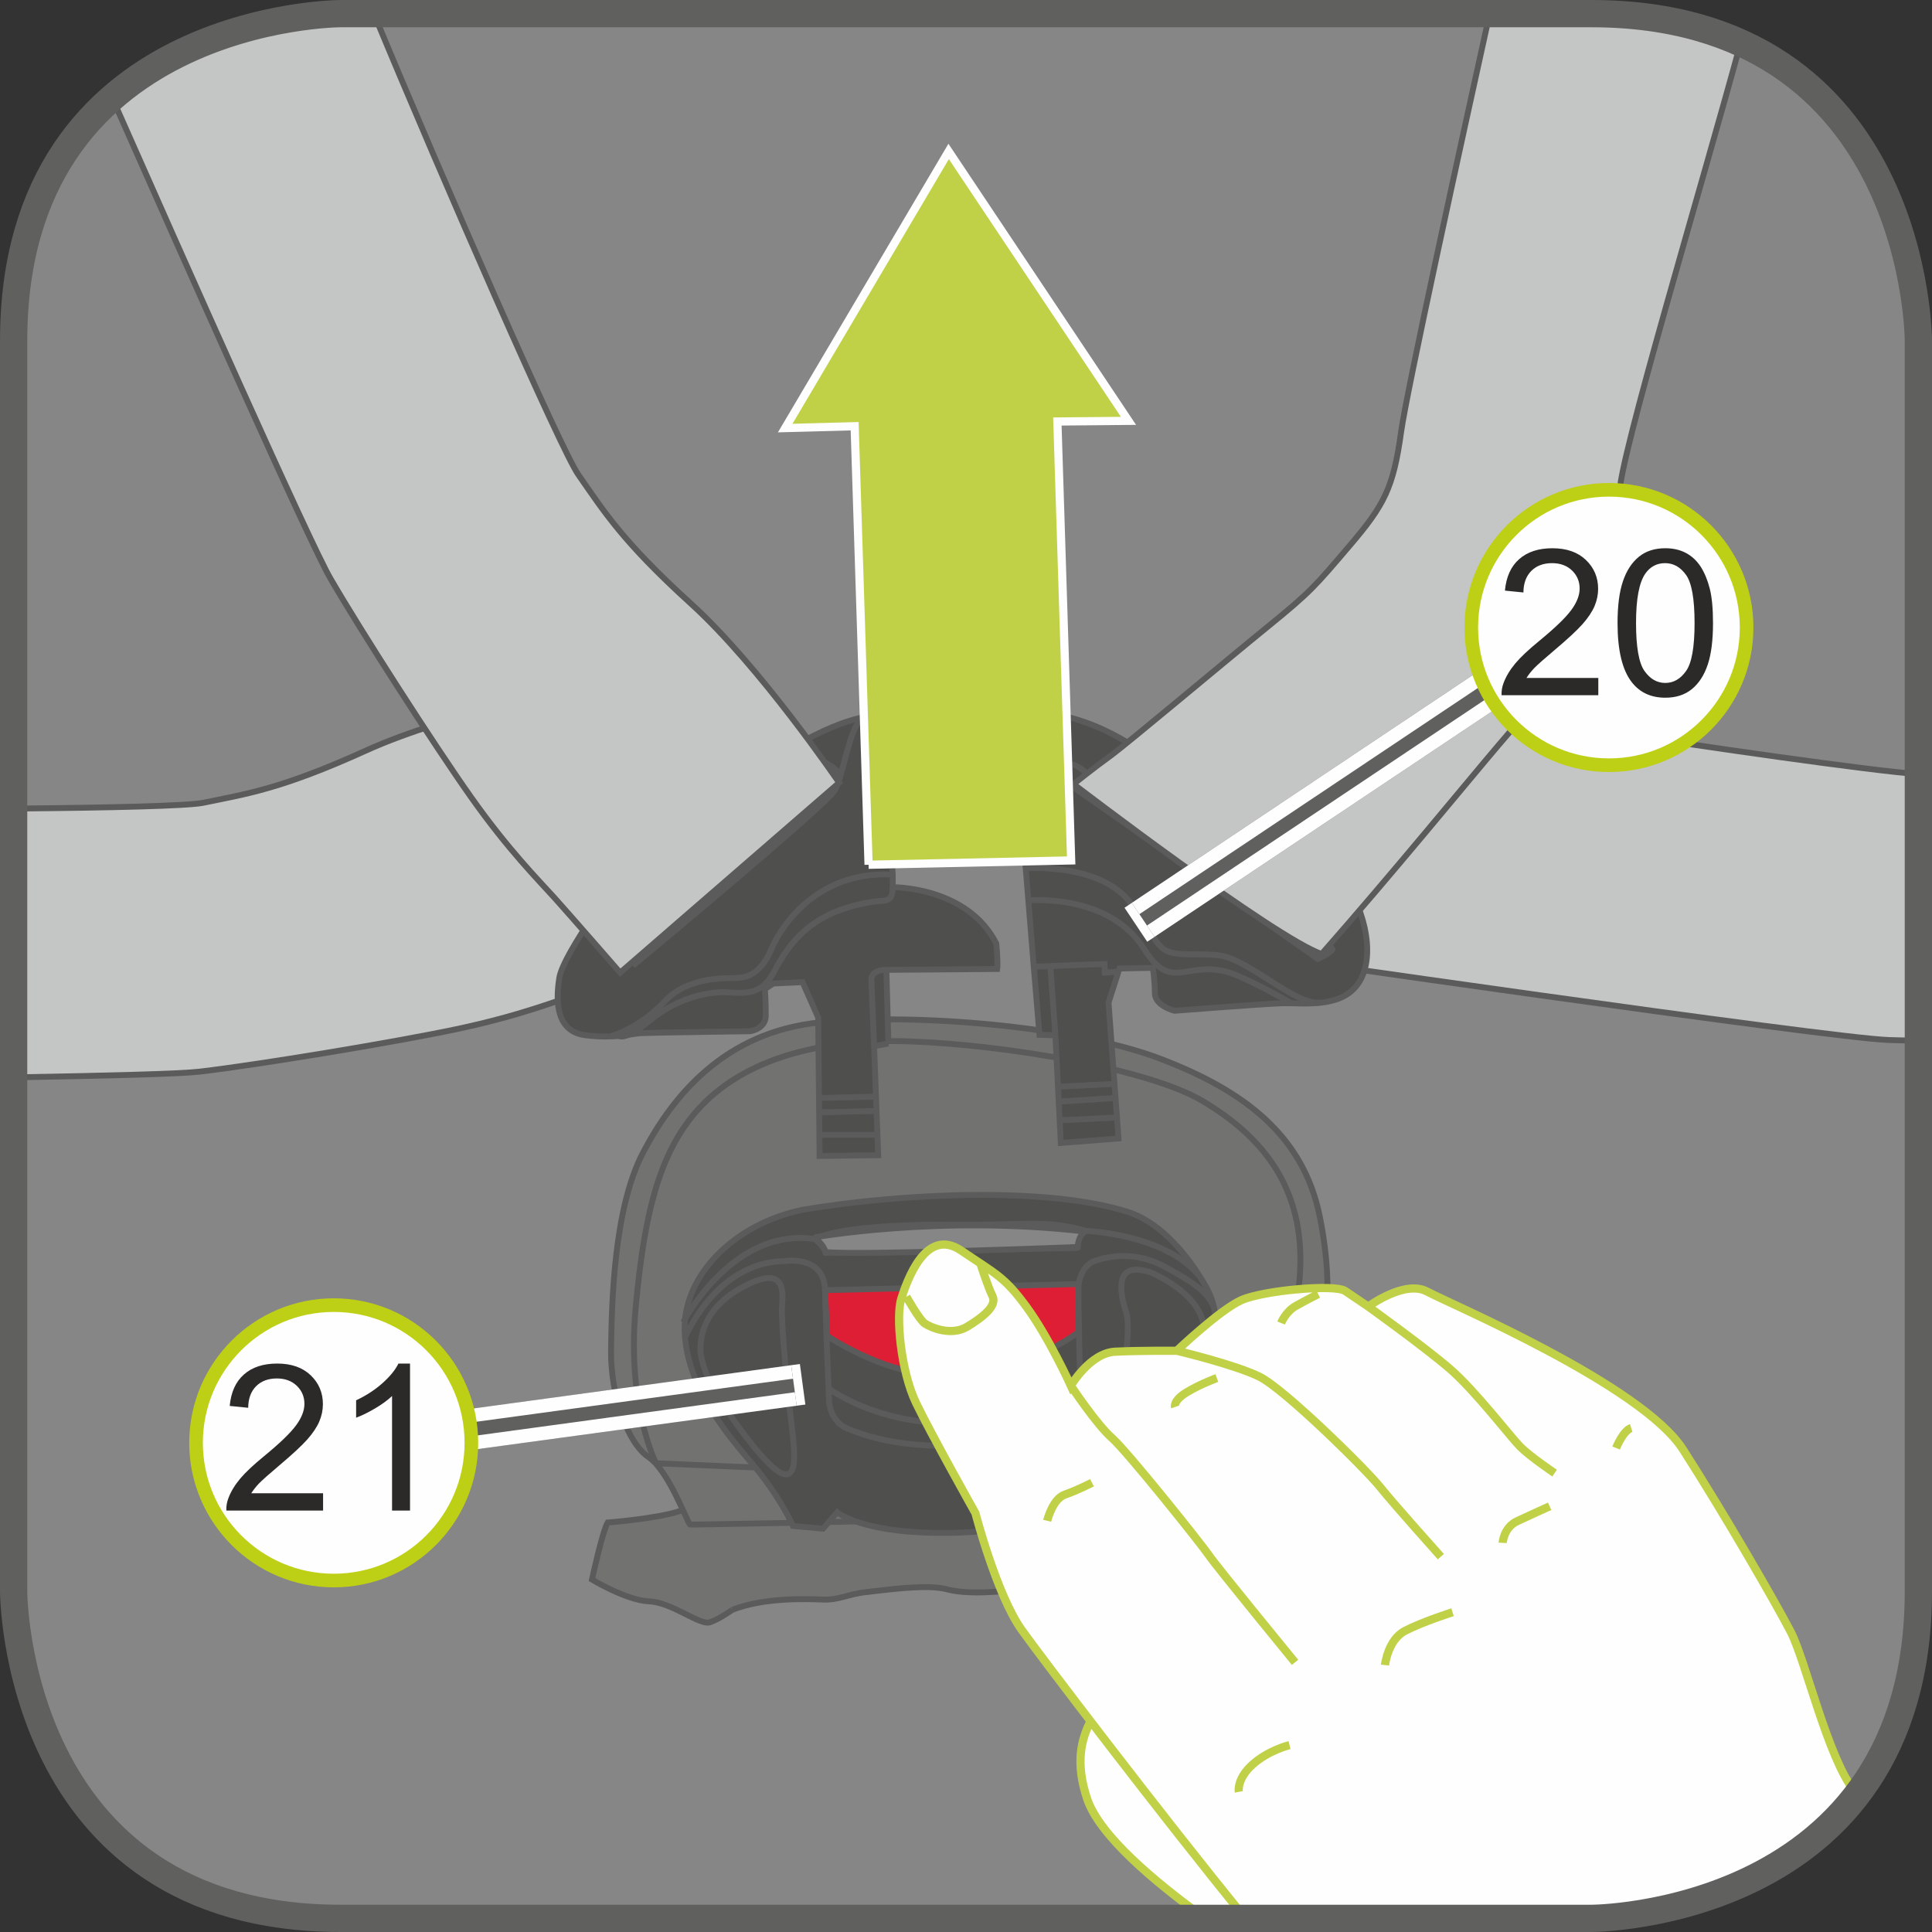 <?xml version="1.0" encoding="UTF-8"?>
<!DOCTYPE svg PUBLIC "-//W3C//DTD SVG 1.1//EN" "http://www.w3.org/Graphics/SVG/1.1/DTD/svg11.dtd">
<!-- Creator: CorelDRAW 2017 -->
<svg xmlns="http://www.w3.org/2000/svg" xml:space="preserve" width="25mm" height="25mm" version="1.1" style="shape-rendering:geometricPrecision; text-rendering:geometricPrecision; image-rendering:optimizeQuality; fill-rule:evenodd; clip-rule:evenodd"
viewBox="0 0 12162.37 12162.32"
 xmlns:xlink="http://www.w3.org/1999/xlink">
 <rect x="0" y="0" width="12162.37" height="12162.32" fill="#333333" stroke="none"/>
 <defs>
  <style type="text/css">
   <![CDATA[
    .str4 {stroke:#FEFEFE;stroke-width:51.47;stroke-miterlimit:10}
    .str1 {stroke:#C0D147;stroke-width:51.47;stroke-miterlimit:10}
    .str8 {stroke:#FEFEFE;stroke-width:257.45;stroke-miterlimit:4}
    .str5 {stroke:#60605F;stroke-width:171.64;stroke-miterlimit:4}
    .str9 {stroke:#BED015;stroke-width:85.82;stroke-miterlimit:2.613}
    .str3 {stroke:#5B5B5B;stroke-width:37.07;stroke-miterlimit:10}
    .str2 {stroke:#5B5B5B;stroke-width:37.07;stroke-miterlimit:4}
    .str0 {stroke:#2C2B2A;stroke-width:37.07;stroke-miterlimit:10}
    .str6 {stroke:#60605F;stroke-width:257.45;stroke-linejoin:bevel;stroke-miterlimit:4}
    .str7 {stroke:#FEFEFE;stroke-width:85.62;stroke-linejoin:bevel;stroke-miterlimit:4}
    .fil2 {fill:none;fill-rule:nonzero}
    .fil0 {fill:#FEFEFE;fill-rule:nonzero}
    .fil3 {fill:#C4C5C5;fill-rule:nonzero}
    .fil1 {fill:#868686;fill-rule:nonzero}
    .fil4 {fill:#727271;fill-rule:nonzero}
    .fil5 {fill:#4F4F4E;fill-rule:nonzero}
    .fil8 {fill:#2B2A29;fill-rule:nonzero}
    .fil6 {fill:#DD1E35;fill-rule:nonzero}
    .fil7 {fill:#C0D147;fill-rule:nonzero}
   ]]>
  </style>
 </defs>
 <g id="Слой_x0020_1">
  <path class="fil0" d="M2145.3 85.82c0,0 -2059.48,0 -2059.48,2059.48l0 7871.73c0,0 0,2059.48 2059.48,2059.48l7871.73 0c0,0 2059.53,0 2059.53,-2059.48l0 -7871.73c0,0 0,-2059.48 -2059.53,-2059.48l-7871.73 0z"/>
  <path class="fil1" d="M1618.47 12025.62l8821.13 0c602.62,-123.81 1637.06,-548.86 1637.06,-2008.69l0 0 0 -7871.54c0,0 -0.19,-1643.72 -1468.87,-1994.14l-8950.87 0c-608.99,140.99 -1570.99,586.42 -1570.99,1994.14l0 0 0 7871.54c0,0 0.05,1691.4 1532.56,2008.69z"/>
  <path class="fil2 str0" d="M1618.47 12025.62l8821.13 0m168.18 -11874.37l-8950.87 0"/>
  <path class="fil0" d="M7587.23 12076.6c-319.97,-230.36 -666.84,-522.74 -743.7,-753.29 -150.04,-449.81 149.99,-599.8 192.7,-792.55 42.91,-192.75 1049.66,856.91 1113.88,1049.66 31.33,93.89 37.17,304.64 34.98,496.18l-597.85 0z"/>
  <path class="fil2 str1" d="M7587.23 12076.6c-319.97,-230.36 -666.84,-522.74 -743.7,-753.29 -150.04,-449.81 149.99,-599.8 192.7,-792.55 42.91,-192.75 1049.66,856.91 1113.88,1049.66 31.33,93.89 37.17,304.64 34.98,496.18"/>
  <path class="fil3" d="M85.91 6782.27c581.7,-9.88 1050.73,-21.94 1170.7,-36.05 374.11,-43.98 1219.4,-183.65 1616.87,-267.43 397.66,-83.92 645.63,-182.24 791.53,-231.52 145.9,-49.09 593.82,-192.02 593.82,-192.02l-551.05 -1739.41c0,0 -869.46,166.48 -1404.07,409.14 -534.61,242.66 -753.29,272.87 -1026.84,329.16 -91.8,18.88 -580.19,30.84 -1190.94,36.05l0 1692.08z"/>
  <path class="fil2 str2" d="M85.91 6782.27c581.7,-9.88 1050.73,-21.94 1170.7,-36.05 374.11,-43.98 1219.4,-183.65 1616.87,-267.43 397.66,-83.92 645.63,-182.24 791.53,-231.52 145.9,-49.09 593.82,-192.02 593.82,-192.02l-551.05 -1739.41c0,0 -869.46,166.48 -1404.07,409.14 -534.61,242.66 -753.29,272.87 -1026.84,329.16 -91.8,18.88 -580.19,30.84 -1190.94,36.05"/>
  <path class="fil3" d="M7782.51 5993.42c0,0 3730.1,541.13 4106.65,553.68 53.61,1.8 117.05,3.06 187.5,3.94l0 -1677.34c-628.45,-48.65 -3946.3,-559.86 -4000.5,-625.34 -40.48,237.7 -293.65,1745.06 -293.65,1745.06z"/>
  <path class="fil2 str2" d="M7782.51 5993.42c0,0 3730.1,541.13 4106.65,553.68 53.61,1.8 117.05,3.06 187.5,3.94m0 -1677.34c-628.45,-48.65 -3946.3,-559.86 -4000.5,-625.34 -40.48,237.7 -293.65,1745.06 -293.65,1745.06"/>
  <path class="fil4" d="M4610.37 10133.88c0,0 -77.21,55.75 -140.21,78.57 -62.81,23.01 -240.09,-125.76 -383.07,-131.45 -143.13,-5.84 -360.4,-137.29 -360.4,-137.29 0,0 64.36,-299 98.66,-358.89 0,0 321.62,-25.74 454.63,-72.93 188.81,-42.91 527.75,-4.28 712.23,-4.28 184.33,0 278.76,4.28 278.76,4.28 0,0 1394.25,-38.63 1613.07,-55.8 218.83,-17.12 385.99,-25.74 583.36,-55.75 197.37,-30.02 394.74,-60.08 510.58,-4.28 115.83,55.75 145.9,64.36 145.9,64.36 0,0 64.17,-94.43 98.52,-51.52 34.3,42.91 47.19,145.9 90.1,227.24 42.91,81.54 133.01,163.02 17.17,227.39 -115.69,64.36 -248.7,150.18 -343.08,154.46 -94.43,4.33 -124.45,-64.36 -351.83,-64.36 -227.44,0 -1072.48,25.78 -1196.92,47.24 -124.45,21.45 -351.64,38.58 -476.08,4.28 -124.45,-34.35 -386.18,4.28 -506.3,17.17 -120.16,12.84 -171.64,51.47 -278.91,47.19 -107.08,-4.28 -367.45,-12.89 -566.18,64.36z"/>
  <path class="fil2 str3" d="M4610.37 10133.88c0,0 -77.21,55.75 -140.21,78.57 -62.81,23.01 -240.09,-125.76 -383.07,-131.45 -143.13,-5.84 -360.4,-137.29 -360.4,-137.29 0,0 64.36,-299 98.66,-358.89 0,0 321.62,-25.74 454.63,-72.93 188.81,-42.91 527.75,-4.28 712.23,-4.28 184.33,0 278.76,4.28 278.76,4.28 0,0 1394.25,-38.63 1613.07,-55.8 218.83,-17.12 385.99,-25.74 583.36,-55.75 197.37,-30.02 394.74,-60.08 510.58,-4.28 115.83,55.75 145.9,64.36 145.9,64.36 0,0 64.17,-94.43 98.52,-51.52 34.3,42.91 47.19,145.9 90.1,227.24 42.91,81.54 133.01,163.02 17.17,227.39 -115.69,64.36 -248.7,150.18 -343.08,154.46 -94.43,4.33 -124.45,-64.36 -351.83,-64.36 -227.44,0 -1072.48,25.78 -1196.92,47.24 -124.45,21.45 -351.64,38.58 -476.08,4.28 -124.45,-34.35 -386.18,4.28 -506.3,17.17 -120.16,12.84 -171.64,51.47 -278.91,47.19 -107.08,-4.28 -367.45,-12.89 -566.18,64.36"/>
  <path class="fil4" d="M4344.4 9597.62c-12.84,0 -133.01,-338.99 -261.73,-424.81 -128.73,-85.62 -240.28,-381.66 -235.95,-677.74 4.28,-296.03 17.12,-887.95 201.65,-1239.78 184.48,-351.69 510.58,-759.27 1115.39,-819.35 604.96,-60.08 1604.51,25.74 2136.39,227.39 532.03,201.65 905.12,484.69 1008.11,995.27 102.94,510.43 17.12,802.18 -25.74,1038.13 -42.91,236 -227.44,613.42 -338.8,733.54 -111.55,120.16 -3599.33,167.35 -3599.33,167.35z"/>
  <path class="fil2 str3" d="M4344.4 9597.62c-12.84,0 -133.01,-338.99 -261.73,-424.81 -128.73,-85.62 -240.28,-381.66 -235.95,-677.74 4.28,-296.03 17.12,-887.95 201.65,-1239.78 184.48,-351.69 510.58,-759.27 1115.39,-819.35 604.96,-60.08 1604.51,25.74 2136.39,227.39 532.03,201.65 905.12,484.69 1008.11,995.27 102.94,510.43 17.12,802.18 -25.74,1038.13 -42.91,236 -227.44,613.42 -338.8,733.54 -111.55,120.16 -3599.33,167.35 -3599.33,167.35"/>
  <path class="fil4" d="M4129.9 9211.54c0,0 -184.48,-360.44 -128.73,-973.82 55.8,-613.37 154.46,-1012.4 424.81,-1287.02 270.1,-274.58 716.36,-416 1308.28,-394.55 592.11,21.45 1497.24,171.44 1840.51,377.37 343.08,205.98 677.74,536.36 600.48,1175.47 -38.58,557.77 -180.2,1098.21 -253.12,1265.57l-3792.23 -163.02z"/>
  <path class="fil2 str3" d="M4129.9 9211.54c0,0 -184.48,-360.44 -128.73,-973.82 55.8,-613.37 154.46,-1012.4 424.81,-1287.02 270.1,-274.58 716.36,-416 1308.28,-394.55 592.11,21.45 1497.24,171.44 1840.51,377.37 343.08,205.98 677.74,536.36 600.48,1175.47 -38.58,557.77 -180.2,1098.21 -253.12,1265.57l-3792.23 -163.02"/>
  <path class="fil5" d="M6643.77 6517.47l34.35 677.74 363.17 -28.51 -62.86 -855.21 68.69 -214.5 210.07 -4.33c0,0 12.84,77.26 12.84,158.79 0,81.49 124.45,111.55 124.45,111.55 0,0 544.87,-42.91 673.6,-47.19 128.73,-4.33 364.53,34.3 476.08,-115.88 144.88,-194.79 4.33,-557.57 -77.21,-626.26 -81.54,-68.64 -935.19,-626.22 -1351.19,-887.95 -416.2,-261.73 -738.01,-197.37 -738.01,-197.37 0,0 135.93,1683.13 165.99,2026.2l100.02 2.92z"/>
  <path class="fil2 str3" d="M6643.77 6517.47l34.35 677.74 363.17 -28.51 -62.86 -855.21 68.69 -214.5 210.07 -4.33c0,0 12.84,77.26 12.84,158.79 0,81.49 124.45,111.55 124.45,111.55 0,0 544.87,-42.91 673.6,-47.19 128.73,-4.33 364.53,34.3 476.08,-115.88 144.88,-194.79 4.33,-557.57 -77.21,-626.26 -81.54,-68.64 -935.19,-626.22 -1351.19,-887.95 -416.2,-261.73 -738.01,-197.37 -738.01,-197.37 0,0 135.93,1683.13 165.99,2026.2l100.02 2.92"/>
  <path class="fil5" d="M5592.79 6568.95l-90.15 17.17 25.78 686.3 -369.01 4.33 -8.61 -870.83 -98.66 -223.11 -184.33 8.56 -51.47 34.3 0 21.45c0,0 4.28,60.08 4.28,145.9 0,85.82 -98.66,98.71 -98.66,98.71 0,0 -639.3,8.56 -695.1,12.84 -55.61,4.28 -158.6,34.35 -338.8,12.89 -180.2,-21.45 -193.09,-197.37 -167.31,-360.44 25.74,-162.83 411.87,-669.13 411.87,-669.13 0,0 766.47,-629.18 1126.72,-823.64 360.44,-194.45 491.89,-154.46 491.89,-154.46l68.64 995.22 0 80.17c0,0 469.03,-5.84 652.15,354.56 11.34,125.81 5.69,160.15 5.69,160.15l-697.83 5.64 12.89 463.39z"/>
  <path class="fil2 str3" d="M5592.79 6568.95l-90.15 17.17 25.78 686.3 -369.01 4.33 -8.61 -870.83 -98.66 -223.11 -184.33 8.56 -51.47 34.3 0 21.45c0,0 4.28,60.08 4.28,145.9 0,85.82 -98.66,98.71 -98.66,98.71 0,0 -639.3,8.56 -695.1,12.84 -55.61,4.28 -158.6,34.35 -338.8,12.89 -180.2,-21.45 -193.09,-197.37 -167.31,-360.44 25.74,-162.83 411.87,-669.13 411.87,-669.13 0,0 766.47,-629.18 1126.72,-823.64 360.44,-194.45 491.89,-154.46 491.89,-154.46l68.64 995.22 0 80.17c0,0 469.03,-5.84 652.15,354.56 11.34,125.81 5.69,160.15 5.69,160.15l-697.83 5.64 12.89 463.39"/>
  <path class="fil2 str2" d="M6509.4 6085.61l443.29 -17.12 2.72 54.39 80.17 -5.84m-423.25 -31.43l31.43 431.81m22.82 323.18l343.27 -17.17m-334.71 228.8l351.83 -17.17m-363.12 -100.07l354.56 -22.82m-534.8 -1244.11c0,0 486.25,-42.91 709.36,291.8 77.06,122.89 134.37,168.67 225.83,163.02 91.51,-5.84 200.14,-51.47 360.44,14.25 140.69,57.84 354.56,180.2 354.56,180.2m-1304.2 -1458.66c0,0 -85.77,-79.98 -128.68,-31.38 -42.91,48.55 -19.95,79.98 5.84,94.38 25.74,14.25 1590.06,1115.39 1590.06,1115.39 0,0 74.34,-34.3 91.51,-60.08 17.17,-25.74 -1558.73,-1118.31 -1558.73,-1118.31m-1678.65 2053.49l364.53 -8.56m-355.92 98.66l355.92 -8.56m-360.25 150.18l364.53 0m-17.12 -557.82l-17.17 -420.28c0,0 -4.28,-60.08 94.38,-60.08m-1681.57 416.05c0,0 38.63,30.02 188.81,-94.43 149.99,-124.4 313.01,-171.59 433.18,-180.2 120.12,-8.56 257.4,51.47 351.83,-128.53 94.38,-180.2 240.28,-394.74 656.28,-446.21 77.21,0 88.74,-20.09 91.66,-87.23m882.11 -1101.13c0,0 158.79,261.73 171.64,390.46m-223.11 591.92c0,0 463.39,-38.58 660.76,210.26 197.23,248.84 145.9,326.1 355.97,330.38 210.21,4.28 231.67,-8.61 390.41,81.49 158.79,90.15 338.99,235.85 450.54,222.96m-4457.27 210.26c0,0 175.92,-47.24 343.08,-227.44 133.01,-137.09 351.83,-137.09 420.48,-137.09 68.64,0 167.35,-8.61 240.28,-180.25 72.93,-171.59 304.64,-489.12 750.66,-471.95m-1621.49 574.94c0,0 1213.9,-1008.11 1269.65,-1102.49 55.8,-94.43 90.15,-386.18 171.64,-459.11m-235.8 278.86c0,0 81.34,42.91 102.8,81.54"/>
  <path class="fil5" d="M4310.1 8357.84c0,-330.38 308.92,-652 742.1,-742.1 639.3,-107.27 1544.43,-145.9 2046.25,12.89 231.72,72.93 399.02,317.29 454.82,407.44 55.8,90.1 180.2,257.4 21.45,587.78 -158.74,330.23 -476.28,677.74 -536.31,810.74 0,0 -107.13,77.26 -188.61,72.97 -81.54,-4.28 -77.26,-47.19 -77.26,-47.19 0,0 -197.37,175.92 -768.03,188.76 -570.46,12.89 -733.49,-128.73 -733.49,-128.73l-90.1 102.99 -188.81 -17.17c0,0 -81.54,-188.76 -270.15,-407.59 -188.76,-218.83 -411.87,-510.43 -411.87,-840.81z"/>
  <path class="fil2 str3" d="M4310.1 8357.84c0,-330.38 308.92,-652 742.1,-742.1 639.3,-107.27 1544.43,-145.9 2046.25,12.89 231.72,72.93 399.02,317.29 454.82,407.44 55.8,90.1 180.2,257.4 21.45,587.78 -158.74,330.23 -476.28,677.74 -536.31,810.74 0,0 -107.13,77.26 -188.61,72.97 -81.54,-4.28 -77.26,-47.19 -77.26,-47.19 0,0 -197.37,175.92 -768.03,188.76 -570.46,12.89 -733.49,-128.73 -733.49,-128.73l-90.1 102.99 -188.81 -17.17c0,0 -81.54,-188.76 -270.15,-407.59 -188.76,-218.83 -411.87,-510.43 -411.87,-840.81"/>
  <path class="fil2 str2" d="M5129.46 7800.17c0,0 60.08,47.19 68.64,85.82 115.83,0 1574.3,-30.07 1574.3,-30.07 0,0 12.89,-77.21 64.36,-107.27 -252.98,-72.93 -385.99,-34.3 -836.48,-38.58 -450.35,-4.33 -767.83,34.3 -870.83,90.1"/>
  <path class="fil6" d="M5193.82 8121.89l12.84 287.47c0,0 420.48,287.32 823.64,248.84 403.35,-38.58 690.63,-218.78 754.99,-270.3 4.28,-214.54 4.28,-304.64 4.28,-304.64l-1595.75 38.63z"/>
  <path class="fil2 str3" d="M5193.82 8121.89l12.84 287.47c0,0 420.48,287.32 823.64,248.84 403.35,-38.58 690.63,-218.78 754.99,-270.3 4.28,-214.54 4.28,-304.64 4.28,-304.64l-1595.75 38.63"/>
  <path class="fil2 str2" d="M4301.49 8323.54c0,0 308.92,-600.53 827.92,-523.32m1707.5 -51.47c0,0 497.54,17.17 716.36,287.32m-3243.17 389.05c0,0 193.04,-479.2 626.22,-486.2 0,0 251.81,-42.91 257.45,182.92 5.69,226.07 25.74,706.44 25.74,706.44 0,0 8.61,123.03 117.25,165.94 108.78,42.91 283.19,105.72 614.93,108.63 331.74,2.92 669.17,-97.3 769.39,-163.02 0,0 82.9,-28.65 79.98,-163.07 -2.77,-134.37 -14.25,-674.82 -14.25,-674.82 0,0 11.48,-134.56 108.63,-165.94 97.3,-31.43 260.37,-60.08 446.21,42.91 185.89,102.94 266.02,160.11 300.36,254.49m-2426.78 506.3c0,0 296.08,222.96 767.83,218.68 472,-4.28 755.19,-197.23 819.55,-244.42m-2389.57 -180.2c0,0 -51.47,-248.84 236,-416.2 287.28,-167.31 282.99,-4.28 274.43,98.71 -8.61,102.94 34.3,549.2 60.08,754.94 25.74,205.98 30.02,338.99 -60.08,304.64 -90.1,-34.3 -278.71,-291.75 -373.14,-437.46 0,0 -105.86,-141.62 -137.29,-304.64m2831.3 -523.47c0,0 433.37,175.92 313.21,463.39 -120.12,287.47 -321.77,557.62 -407.59,647.72 -85.82,90.1 -167.35,145.9 -145.9,-17.17 21.45,-163.02 128.73,-707.75 85.82,-840.76 -42.91,-133.01 -77.21,-330.38 154.46,-253.17"/>
  <path class="fil3" d="M9377.68 85.87c-180,815.32 -521.81,2375.85 -557.52,2633.54 -48.55,351.83 -105.72,460.47 -323.18,715 -217.27,254.53 -243,288.83 -517.63,511.94 -274.58,223.16 -886.59,737.82 -989.38,812.3 -102.99,74.34 -231.72,177.33 -231.72,177.33 0,0 1264.01,966.57 1561.45,1069.56 443.29,-503.38 929.5,-1098.26 1109.74,-1309.84 180.2,-211.63 394.55,-448.99 551.93,-778 157.38,-328.82 228.75,-566.18 214.54,-812.11 -10.99,-187.4 526.68,-1967.73 761.66,-2835.97 -252.34,-113.79 -561.42,-183.75 -940.39,-183.75l0 0 -639.5 0z"/>
  <path class="fil2 str2" d="M9377.68 85.87c-180,815.32 -521.81,2375.85 -557.52,2633.54 -48.55,351.83 -105.72,460.47 -323.18,715 -217.27,254.53 -243,288.83 -517.63,511.94 -274.58,223.16 -886.59,737.82 -989.38,812.3 -102.99,74.34 -231.72,177.33 -231.72,177.33 0,0 1264.01,966.57 1561.45,1069.56 443.29,-503.38 929.5,-1098.26 1109.74,-1309.84 180.2,-211.63 394.55,-448.99 551.93,-778 157.38,-328.82 228.75,-566.18 214.54,-812.11 -10.99,-187.4 526.68,-1967.73 761.66,-2835.97"/>
  <path class="fil3" d="M706.24 615.61c457.45,1034.77 1240.85,2796.42 1373.13,3024.73 188.81,326.1 652,1046.74 886.44,1378.53 234.59,331.74 423.4,520.5 526.39,634.83 102.94,114.47 411.72,469.03 411.72,469.03l1378.48 -1195.37c0,0 -497.54,-732.13 -932.27,-1126.87 -434.73,-394.6 -549.2,-583.36 -709.31,-812.15 -109.32,-156.12 -841.93,-1828.59 -1287.17,-2902.48l-208.41 0c0,0 -832.64,0.19 -1439,529.74z"/>
  <path class="fil2 str2" d="M706.24 615.61c457.45,1034.77 1240.85,2796.42 1373.13,3024.73 188.81,326.1 652,1046.74 886.44,1378.53 234.59,331.74 423.4,520.5 526.39,634.83 102.94,114.47 411.72,469.03 411.72,469.03l1378.48 -1195.37c0,0 -497.54,-732.13 -932.27,-1126.87 -434.73,-394.6 -549.2,-583.36 -709.31,-812.15 -109.32,-156.12 -841.93,-1828.59 -1287.17,-2902.48"/>
  <path class="fil1" d="M5125.18 7790.15c0,0 795.13,-142.93 1704.58,-37.22 -42.91,25.74 -45.83,97.3 -45.83,97.3 0,0 -1392.74,54.39 -1587.19,31.43 -14.4,-54.24 -71.56,-91.51 -71.56,-91.51z"/>
  <path class="fil2 str3" d="M5125.18 7790.15c0,0 795.13,-142.93 1704.58,-37.22 -42.91,25.74 -45.83,97.3 -45.83,97.3 0,0 -1392.74,54.39 -1587.19,31.43 -14.4,-54.24 -71.56,-91.51 -71.56,-91.51"/>
  <polygon class="fil7" points="5467.86,5443.68 6743.21,5416.59 6656.37,2653.44 7103.94,2649.31 5971.92,953.29 4943.03,2694.79 5380.15,2683.12 "/>
  <polyline class="fil2 str4" points="5467.86,5443.68 6743.21,5416.59 6656.37,2653.44 7103.94,2649.31 5971.92,953.29 4943.03,2694.79 5380.15,2683.12 5467.86,5443.68 "/>
  <path class="fil0" d="M7841.13 12076.6c-518.65,-634.63 -1292.76,-1651.8 -1410.25,-1817.3 -157.04,-221.4 -290.24,-733.54 -290.24,-733.54 0,0 -278.52,-495.45 -374.11,-694.57 -95.6,-198.88 -128.39,-547.31 -92.53,-657.3 36.05,-109.85 152.91,-452.73 376.74,-301.38 223.59,151.4 272,164.92 411.72,355.29 139.67,190.51 278.71,495.45 278.71,495.45 0,0 120.46,-206.27 279.05,-214.01 158.74,-7.69 387.88,-5.98 387.88,-5.98 0,0 270.64,-258.13 407.59,-318.9 137,-60.76 586.81,-101.77 652.54,-57.31 65.92,44.61 144.83,97.98 144.83,97.98 0,0 230.36,-170.22 370.9,-94.38 140.4,75.84 1348.95,586.42 1610.54,993.71 261.54,407.24 588.12,973.43 679.63,1150.56 91.27,176.79 232.54,790.51 398.49,998.68 5.11,6.42 11.14,14.35 17.95,23.64 -596.3,779.17 -1673.4,779.36 -1673.4,779.36l-2176.04 0z"/>
  <path class="fil2 str1" d="M7841.13 12076.6c-518.65,-634.63 -1292.76,-1651.8 -1410.25,-1817.3 -157.04,-221.4 -290.24,-733.54 -290.24,-733.54 0,0 -278.52,-495.45 -374.11,-694.57 -95.6,-198.88 -128.39,-547.31 -92.53,-657.3 36.05,-109.85 152.91,-452.73 376.74,-301.38 223.59,151.4 272,164.92 411.72,355.29 139.67,190.51 278.71,495.45 278.71,495.45 0,0 120.46,-206.27 279.05,-214.01 158.74,-7.69 387.88,-5.98 387.88,-5.98 0,0 270.64,-258.13 407.59,-318.9 137,-60.76 586.81,-101.77 652.54,-57.31 65.92,44.61 144.83,97.98 144.83,97.98 0,0 230.36,-170.22 370.9,-94.38 140.4,75.84 1348.95,586.42 1610.54,993.71 261.54,407.24 588.12,973.43 679.63,1150.56 91.27,176.79 232.54,790.51 398.49,998.68 5.11,6.42 11.14,14.35 17.95,23.64m-4949.4 -2574c0,0 161.32,243.54 257.79,327.99 96.28,84.46 563.75,669.32 611.82,740.2 47.87,70.74 541.81,673.45 541.81,673.45m-744.48 -1961.64c0,0 360.74,85.48 518.8,162.34 157.92,76.91 673.8,586.13 760.49,694.76 86.5,108.44 383.07,439.16 383.07,439.16m716.02 -525.85c0,0 -157.72,-106.74 -217.12,-166.97 -59.35,-60.28 -282.65,-351.35 -440.23,-487.95 -157.72,-136.8 -516.07,-393.72 -516.07,-393.72m-2907.29 -61.93c0,0 81.68,145.36 116.03,168.72 34.3,23.16 164.92,81.49 266.5,20.04 101.43,-61.25 189.3,-131.94 159.81,-191.87 -29.53,-59.89 -74.48,-200.44 -74.48,-200.44m1624.94 3320.57c0,0 -15.47,-80.47 86.16,-171.78 101.73,-91.12 233.03,-122.55 233.03,-122.55m601.06 -503.72c0,0 17.12,-158.4 125.42,-215.23 108.49,-56.63 299.68,-117.54 299.68,-117.54m315.59 -436.63c0,0 5.16,-96.62 92.87,-137.29 87.52,-40.87 202.87,-92.87 202.87,-92.87m418.39 -367.11c0,0 44.47,-110 95.11,-125.76m-3676.54 583.84c0,0 33.13,-137.63 111.55,-164.78 78.28,-26.9 170.42,-74.63 170.42,-74.63m522.79 -476.77c0,0 -13.57,-39.16 71.9,-91.51 85.28,-52.15 191.34,-90.59 191.34,-90.59m404.52 -346.53c0,0 28.17,-71.03 92.68,-107.42 64.7,-36.24 140.74,-74.82 140.74,-74.82"/>
  <path class="fil2 str5" d="M2145.3 85.82c0,0 -2059.48,0 -2059.48,2059.48l0 7871.73c0,0 0,2059.48 2059.48,2059.48l7871.73 0c0,0 2059.53,0 2059.53,-2059.48l0 -7871.73c0,0 0,-2059.48 -2059.53,-2059.48l-7871.73 0z"/>
  <line class="fil2 str6" x1="4997.96" y1="8721.69" x2="2254.51" y2= "9094.97" />
  <line class="fil2 str7" x1="5009.49" y1="8806.73" x2="2266.09" y2= "9180.01" />
  <line class="fil2 str7" x1="4986.33" y1="8636.6" x2="2242.94" y2= "9009.89" />
  <line class="fil2 str8" x1="4997.96" y1="8721.69" x2="5052.69" y2= "8714.29" />
  <path class="fil0" d="M2967.42 9082.91c0,478.66 -387.54,866.89 -866.35,866.89 -478.66,0 -866.89,-388.22 -866.89,-866.89 0,-478.32 388.22,-866.89 866.89,-866.89 478.81,0 866.35,388.56 866.35,866.89z"/>
  <path class="fil2 str9" d="M2967.42 9082.91c0,478.66 -387.54,866.89 -866.35,866.89 -478.66,0 -866.89,-388.22 -866.89,-866.89 0,-478.32 388.22,-866.89 866.89,-866.89 478.81,0 866.35,388.56 866.35,866.89z"/>
  <path class="fil8" d="M2033.89 9400.44l0 108.73 -608.99 0c-1.07,-27.34 3.31,-53.27 13.14,-78.42 15.71,-41.6 40.53,-82.46 74.43,-122.99 33.96,-40.14 83.58,-86.45 148.14,-139.38 99.97,-82.07 167.5,-147.02 202.87,-195.18 35.42,-47.82 52.93,-93.07 52.93,-135.73 0,-44.9 -16.05,-82.85 -48.16,-113.84 -32.11,-30.65 -74.09,-45.97 -125.52,-45.97 -54.39,0 -98.17,16.39 -130.62,48.89 -32.5,32.84 -49.28,78.08 -49.62,135.73l-116.42 -11.68c8.03,-86.84 37.95,-152.91 90.15,-198.49 51.81,-45.63 121.48,-68.26 209.05,-68.26 88.69,0 158.74,24.47 210.17,73.36 51.47,49.23 77.35,109.8 77.35,182.44 0,36.83 -7.64,73.31 -22.62,108.73 -15.32,35.76 -40.48,73.31 -75.16,112.72 -35.03,39.41 -93.02,93.41 -174.41,162 -67.87,57.31 -111.26,95.99 -130.62,116.03 -19.31,20.43 -35.37,40.87 -48.16,61.3l452.1 0zm547.31 108.73l-113.11 0 0 -720.99c-27.39,25.93 -62.76,52.2 -106.93,78.08 -44.13,25.93 -83.92,45.63 -119.29,58.38l0 -109.46c63.1,-29.53 118.56,-65.68 165.99,-108 47.43,-42.33 81,-83.53 100.36,-123.33l72.97 0 0 925.31z"/>
  <line class="fil2 str6" x1="7196.57" y1="5790.65" x2="9498.57" y2= "4252.55" />
  <line class="fil2 str7" x1="7148.9" y1="5719.28" x2="9450.89" y2= "4181.18" />
  <line class="fil2 str7" x1="7244.25" y1="5862.07" x2="9546.25" y2= "4323.97" />
  <line class="fil2 str8" x1="7196.62" y1="5790.65" x2="7150.6" y2= "5821.4" />
  <path class="fil0" d="M10995.27 3950.34c0,478.66 -387.54,866.84 -866.4,866.84 -478.66,0 -866.84,-388.17 -866.84,-866.84 0,-478.32 388.17,-866.89 866.84,-866.89 478.86,0 866.4,388.56 866.4,866.89z"/>
  <path class="fil2 str9" d="M10995.27 3950.34c0,478.66 -387.54,866.84 -866.4,866.84 -478.66,0 -866.84,-388.17 -866.84,-866.84 0,-478.32 388.17,-866.89 866.84,-866.89 478.86,0 866.4,388.56 866.4,866.89z"/>
  <path class="fil8" d="M10061.69 4267.87l0 108.73 -608.99 0c-1.07,-27.34 3.31,-53.27 13.14,-78.42 15.71,-41.6 40.53,-82.46 74.43,-122.99 33.96,-40.14 83.58,-86.45 148.14,-139.38 99.97,-82.07 167.5,-147.02 202.87,-195.18 35.42,-47.82 52.93,-93.07 52.93,-135.73 0,-44.9 -16.05,-82.85 -48.16,-113.84 -32.11,-30.65 -74.09,-45.97 -125.52,-45.97 -54.39,0 -98.17,16.39 -130.62,48.89 -32.5,32.84 -49.28,78.08 -49.62,135.73l-116.42 -11.68c8.03,-86.84 37.95,-152.91 90.15,-198.49 51.81,-45.63 121.48,-68.26 209.05,-68.26 88.69,0 158.74,24.47 210.17,73.36 51.47,49.23 77.35,109.8 77.35,182.44 0,36.83 -7.64,73.31 -22.62,108.73 -15.32,35.76 -40.48,73.31 -75.16,112.72 -35.03,39.41 -93.02,93.41 -174.41,162 -67.87,57.31 -111.26,95.99 -130.62,116.03 -19.31,20.43 -35.37,40.87 -48.16,61.3l452.1 0zm121.14 -345.51c0,-109.12 11.29,-196.69 33.91,-263.1 22.28,-66.41 55.85,-117.83 99.97,-153.98 44.17,-36.1 99.63,-54 166.77,-54 49.23,0 92.68,9.88 130.23,29.92 37.22,20.09 67.87,48.55 92.34,86.11 24.08,37.61 43.05,83.19 56.92,136.85 13.87,54 20.77,126.59 20.77,218.19 0,108 -10.95,195.18 -33.18,261.59 -22.28,66.41 -55.46,117.88 -99.63,153.98 -44.13,36.15 -99.97,54.34 -167.45,54.34 -88.69,0 -158.74,-31.72 -209.44,-95.55 -60.96,-76.62 -91.22,-201.41 -91.22,-374.36zm116.37 0c0,151.06 17.9,251.76 53.27,301.72 35.42,50.01 78.81,75.16 131.01,75.16 51.81,0 95.6,-25.15 130.96,-75.5 35.42,-50.01 53.27,-150.72 53.27,-301.38 0,-151.79 -17.85,-252.49 -53.27,-302.5 -35.37,-49.96 -79.54,-74.77 -132.42,-74.77 -51.81,0 -93.41,21.89 -124.45,66.02 -39.02,56.19 -58.38,159.81 -58.38,311.26z"/>
 </g>
</svg>
